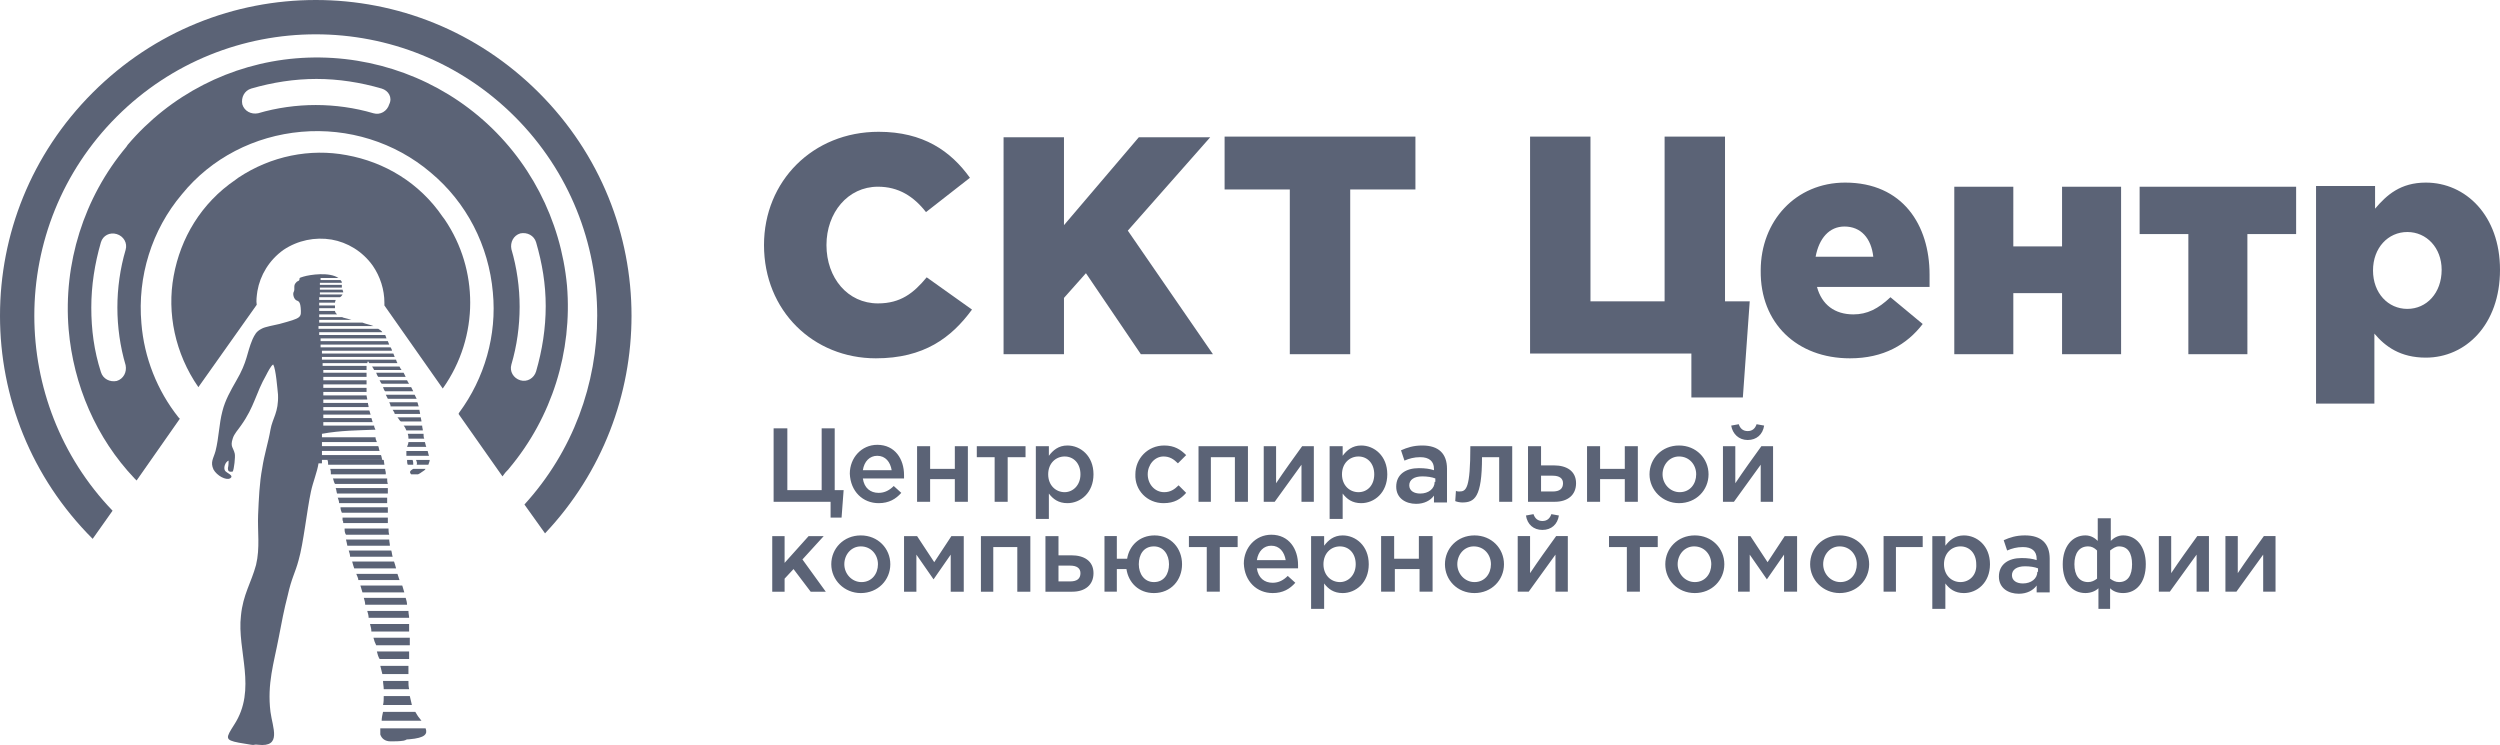 <?xml version="1.0" encoding="UTF-8" standalone="no"?>
<!-- Generator: Adobe Illustrator 19.2.1, SVG Export Plug-In . SVG Version: 6.00 Build 0)  -->

<svg
   xmlns:dc="http://purl.org/dc/elements/1.1/"
   xmlns:cc="http://creativecommons.org/ns#"
   xmlns:rdf="http://www.w3.org/1999/02/22-rdf-syntax-ns#"
   xmlns:svg="http://www.w3.org/2000/svg"
   xmlns="http://www.w3.org/2000/svg"
   xmlns:sodipodi="http://sodipodi.sourceforge.net/DTD/sodipodi-0.dtd"
   xmlns:inkscape="http://www.inkscape.org/namespaces/inkscape"
   version="1.1"
   id="Слой_1"
   x="0px"
   y="0px"
   viewBox="0 0 364.2 108.537"
   xml:space="preserve"
   sodipodi:docname="Logo_ckt_mono_5b6376.svg"
   width="364.2"
   height="108.537"
   inkscape:version="0.92.0 r15299"><defs
   id="defs23" /><sodipodi:namedview
   pagecolor="#ffffff"
   bordercolor="#666666"
   borderopacity="1"
   objecttolerance="10"
   gridtolerance="10"
   guidetolerance="10"
   inkscape:pageopacity="0"
   inkscape:pageshadow="2"
   inkscape:window-width="1898"
   inkscape:window-height="987"
   id="namedview21"
   showgrid="false"
   fit-margin-top="0"
   fit-margin-left="0"
   fit-margin-right="0"
   fit-margin-bottom="0"
   inkscape:zoom="3.69"
   inkscape:cx="178.66524"
   inkscape:cy="38.307038"
   inkscape:window-x="0"
   inkscape:window-y="40"
   inkscape:window-maximized="0"
   inkscape:current-layer="Слой_1" />
<style
   type="text/css"
   id="style2">
	.st0{fill-rule:evenodd;clip-rule:evenodd;fill:#009FE3;}
	.st1{fill-rule:evenodd;clip-rule:evenodd;fill:#10183E;}
	.st2{fill-rule:evenodd;clip-rule:evenodd;fill:#9395A4;}
</style>
<path
   class="st0"
   d="m 54.7,62.6 c -0.1,-0.2 -0.2,-0.4 -0.2,-0.6 -2.5,0 -4.9,0 -7.4,0 0,-0.2 0,-0.4 0,-0.5 2.4,0 4.8,0 7.2,0 -0.1,-0.2 -0.1,-0.4 -0.2,-0.6 -2.3,0 -4.7,0 -7,0 0,-0.2 0,-0.3 0,-0.5 2.3,0 4.6,0 6.9,0 -0.1,-0.2 -0.1,-0.4 -0.2,-0.6 -2.2,0 -4.5,0 -6.7,0 0,-0.2 0,-0.3 0,-0.5 2.2,0 4.4,0 6.6,0 0,-0.2 -0.1,-0.4 -0.1,-0.6 -2.2,0 -4.3,0 -6.5,0 0,-0.2 0,-0.3 0,-0.5 2.1,0 4.3,0 6.4,0 0,-0.2 -0.1,-0.4 -0.1,-0.6 -2.1,0 -4.2,0 -6.3,0 0,-0.2 0,-0.3 0,-0.5 2.1,0 4.2,0 6.3,0 0,-0.2 0,-0.4 0,-0.6 -2.1,0 -4.2,0 -6.3,0 0,-0.2 0,-0.3 0,-0.5 2.1,0 4.2,0 6.3,0 0,-0.2 0,-0.4 0,-0.6 -2.1,0 -4.2,0 -6.3,0 0,-0.2 0,-0.3 0,-0.5 2.1,0 4.2,0 6.3,0 0,0 0,-0.1 0,-0.1 0,-0.2 0,-0.3 0,-0.5 -2.1,0 -4.2,0 -6.3,0 0,-0.1 0,-0.3 0,-0.4 2.1,0 4.2,0 6.3,0 0,-0.1 0,-0.2 0,-0.3 0,-0.1 0,-0.2 0,-0.3 -2.1,0 -4.3,0 -6.4,0 0,-0.2 0,-0.3 0,-0.4 2.2,0 4.3,0 6.5,0 0,-0.1 0.1,-0.2 0.1,-0.3 0.1,0.1 0.1,0.2 0.2,0.3 1.4,0 2.7,0 4.1,0 -0.1,-0.2 -0.2,-0.4 -0.2,-0.5 -1.8,0 -3.6,0 -5.4,0 -1.8,0 -3.6,0 -5.4,0 0,-0.1 0,-0.3 0,-0.4 1.8,0 3.5,0 5.3,0 1.8,0 3.5,0 5.3,0 -0.1,-0.2 -0.1,-0.3 -0.2,-0.5 -1.7,0 -3.5,0 -5.2,0 -1.7,0 -3.5,0 -5.2,0 0,-0.1 0,-0.3 0,-0.4 1.7,0 3.4,0 5.1,0 1.7,0 3.4,0 5.1,0 0,-0.2 -0.1,-0.3 -0.2,-0.5 -1.7,0 -3.4,0 -5.1,0 -1.7,0 -3.4,0 -5.1,0 0,-0.1 0,-0.3 0,-0.4 1.7,0 3.3,0 5,0 1.7,0 3.3,0 5,0 -0.1,-0.2 -0.1,-0.3 -0.2,-0.5 -1.6,0 -3.3,0 -4.9,0 -1.6,0 -3.3,0 -4.9,0 0,-0.1 0,-0.3 0,-0.4 1.6,0 3.2,0 4.8,0 1.6,0 3.2,0 4.8,0 -0.1,-0.2 -0.1,-0.4 -0.2,-0.5 -1.6,0 -3.2,0 -4.8,0 -1.6,0 -3.2,0 -4.8,0 0,-0.1 0,-0.3 0,-0.4 1.6,0 3.1,0 4.6,0 1.6,0 3.1,0 4.6,0 -0.1,-0.2 -0.3,-0.3 -0.6,-0.5 -1.5,0 -2.9,0 -4.4,0 -1.4,0 -2.9,0 -4.3,0 0,-0.1 0,-0.3 0,-0.4 1.3,0 2.6,0 4,0 1.3,0 2.6,0 4,0 -0.5,-0.2 -1.1,-0.3 -1.6,-0.5 -2.1,0 -4.2,0 -6.3,0 0,-0.1 0,-0.3 0,-0.4 1.6,0 3.1,0 4.7,0 -0.3,-0.1 -0.7,-0.2 -1.1,-0.3 -0.1,0 -0.2,-0.1 -0.3,-0.1 -1.1,0 -2.2,0 -3.3,0 0,-0.1 0,-0.3 0,-0.4 0.9,0 1.8,0 2.6,0 -0.1,-0.1 -0.3,-0.3 -0.3,-0.5 -0.8,0 -1.5,0 -2.3,0 0,-0.1 0,-0.2 0,-0.4 0.8,0 1.5,0 2.3,0 0,0 0,0 0,0 0,-0.1 0,-0.3 0,-0.4 -0.8,0 -1.5,0 -2.3,0 0,-0.1 0,-0.2 0,-0.4 0.8,0 1.6,0 2.3,0 0,-0.2 0.1,-0.3 0.1,-0.4 -0.8,0 -1.6,0 -2.4,0 0,-0.1 0,-0.2 0,-0.4 1,0 2,0 3,0 0.1,0 0.3,-0.2 0.4,-0.4 -1.1,0 -2.2,0 -3.3,0 0,-0.1 0,-0.2 0,-0.3 1.1,0 2.3,0 3.4,0 0,-0.2 -0.1,-0.3 -0.1,-0.4 -1.1,0 -2.2,0 -3.3,0 0,-0.1 0,-0.2 0,-0.3 1.1,0 2.1,0 3.2,0 0,-0.1 0,-0.3 0,-0.4 -1.1,0 -2.1,0 -3.2,0 0,-0.1 0,-0.2 0,-0.3 1.1,0 2.1,0 3.2,0 0,-0.2 -0.1,-0.3 -0.2,-0.4 -1,0 -2,0 -2.9,0 0,-0.1 0,-0.2 0,-0.3 0.9,0 1.7,0 2.6,0 -1.3,-0.9 -4.1,-0.5 -5.1,-0.2 -0.8,0.2 -0.5,0.3 -0.6,0.5 -0.1,0.2 -0.3,0.1 -0.5,0.4 -0.4,0.4 -0.1,0.9 -0.3,1.3 -0.2,0.3 0,1 0.3,1.2 0.2,0.2 0.6,0 0.7,1.1 0.1,1.5 0.2,1.5 -3.1,2.4 -0.8,0.2 -2.1,0.4 -2.6,0.7 -0.8,0.4 -1,0.9 -1.3,1.5 -0.9,2.1 -0.7,3.2 -2.4,6.1 -0.8,1.4 -1.6,2.8 -2,4.4 -0.5,1.9 -0.5,3.8 -1,5.8 -0.3,1.1 -0.8,1.6 -0.3,2.7 0.5,0.9 1.8,1.6 2.4,1.3 0.7,-0.4 -0.5,-0.8 -0.7,-1.1 -0.3,-0.4 0,-1.3 0.5,-1.5 0,0.3 0,0.7 -0.1,1.1 0,0.4 0.1,0.6 0.7,0.5 0.2,-0.3 0.4,-2.2 0.3,-2.6 -0.2,-0.9 -0.7,-1 -0.3,-2.2 0.2,-0.7 0.8,-1.3 1.2,-1.9 2,-2.8 2.1,-4.6 3.7,-7.4 0.1,-0.2 0.7,-1.4 1,-1.5 0.4,0.7 0.6,3.5 0.7,4.4 0.1,2.6 -0.8,3.4 -1.1,5.1 -0.3,1.8 -0.9,3.6 -1.2,5.6 -0.4,2.1 -0.5,4.5 -0.6,6.8 -0.1,2.4 0.3,4.8 -0.3,7.3 -0.7,2.6 -1.9,4.3 -2.2,7.4 -0.6,5.1 2.4,10.7 -1,15.9 -1.2,1.9 -1.4,2.2 0.7,2.6 0.6,0.1 1.2,0.2 1.8,0.3 0.5,0.1 0.4,-0.1 1,0 3.5,0.4 2.1,-2.5 1.8,-4.8 -0.5,-4.1 0.5,-7.1 1.2,-10.8 0.4,-2.1 0.8,-4.2 1.3,-6.1 0.6,-2.7 1.1,-3.3 1.6,-5.2 0.7,-2.4 1.2,-7.2 1.8,-10 0.3,-1.4 0.9,-2.8 1.1,-4.1 0.2,0 0.3,0 0.5,0 0,-0.2 0,-0.3 0,-0.5 1.5,0 2.9,0 4.4,0 1.4,0 2.9,0 4.4,0 -0.1,-0.2 -0.1,-0.5 -0.2,-0.7 -1.4,0 -2.9,0 -4.3,0 -1.4,0 -2.9,0 -4.3,0 0,-0.2 0,-0.4 0,-0.6 1.4,0 2.8,0 4.2,0 1.4,0 2.8,0 4.2,0 -0.1,-0.2 -0.1,-0.5 -0.2,-0.7 -1.4,0 -2.7,0 -4.1,0 -1.4,0 -2.7,0 -4.1,0 0,-0.2 0,-0.4 0,-0.6 1.3,0 2.7,0 4,0 1.3,0 2.7,0 4,0 -0.1,-0.2 -0.2,-0.5 -0.2,-0.7 -1.3,0 -2.6,0 -3.9,0 -1.3,0 -2.6,0 -3.9,0 0,-0.2 0,-0.4 0,-0.5 2.7,-0.5 5.3,-0.5 7.8,-0.6 0,0.1 0,0.1 0,0 z m -0.5,-9.2 c 1.3,0 2.7,0 4,0 0.1,0.2 0.2,0.4 0.3,0.5 -1.3,0 -2.7,0 -4,0 -0.1,-0.2 -0.2,-0.4 -0.3,-0.5 z M 47.7,67 c 1.4,0 2.8,0 4.1,0 1.4,0 2.8,0 4.1,0 0,0.2 0.1,0.5 0.1,0.7 -1.4,0 -2.7,0 -4.1,0 -1.4,0 -2.7,0 -4.1,0 0,-0.2 0,-0.5 -0.1,-0.7 z m 7.1,-12.7 c 1.3,0 2.6,0 4,0 0.1,0.2 0.2,0.4 0.3,0.6 -1.3,0 -2.6,0 -4,0 -0.1,-0.1 -0.2,-0.3 -0.3,-0.6 z m 0.5,1.1 c 1.3,0 2.6,0 4,0 0,0 0,0 0,0 0.1,0.2 0.2,0.4 0.3,0.5 -1.3,0 -2.7,0 -4,0 -0.1,-0.1 -0.2,-0.3 -0.3,-0.5 z m 0.5,1 c 1.3,0 2.7,0 4.1,0 0.1,0.2 0.2,0.4 0.3,0.6 -1.4,0 -2.7,0 -4.1,0 -0.2,-0.2 -0.2,-0.4 -0.3,-0.6 z m 0.4,1.1 c 1.4,0 2.8,0 4.2,0 0.1,0.2 0.2,0.4 0.3,0.6 -1.4,0 -2.8,0 -4.2,0 -0.1,-0.2 -0.2,-0.4 -0.3,-0.6 z m 0.5,1.1 c 1.4,0 2.8,0 4.1,0 0.1,0.2 0.1,0.4 0.2,0.6 -1.4,0 -2.7,0 -4.1,0 0,-0.2 -0.1,-0.4 -0.2,-0.6 z m 0.5,1.1 c 1.3,0 2.6,0 3.9,0 0,0.2 0.1,0.4 0.1,0.6 -1.2,0 -2.5,0 -3.7,0 0,-0.2 -0.2,-0.4 -0.3,-0.6 z m 0.7,1.1 c 1.1,0 2.3,0 3.4,0 0,0.2 0.1,0.4 0.1,0.6 -1,0 -2,0 -3,0 -0.2,-0.1 -0.3,-0.4 -0.5,-0.6 z m 0.9,1.2 c 0.2,0.2 0.3,0.5 0.4,0.7 0.8,0 1.6,0 2.4,0 0,-0.2 -0.1,-0.4 -0.1,-0.7 -0.9,0 -1.8,0 -2.7,0 z m 0.6,1.2 c 0.1,0.3 0.1,0.5 0.1,0.7 0.7,0 1.5,0 2.3,0 -0.1,-0.2 -0.1,-0.5 -0.1,-0.7 -0.8,0 -1.5,0 -2.3,0 z m 0.1,1.2 c 0,0.2 -0.1,0.4 -0.2,0.7 0.9,0 1.9,0 2.8,0 -0.1,-0.2 -0.1,-0.4 -0.2,-0.7 -0.7,0 -1.6,0 -2.4,0 z m -0.3,1.3 c 0,0.2 0,0.5 0,0.7 1.1,0 2.2,0 3.3,0 -0.1,-0.2 -0.1,-0.4 -0.2,-0.7 v 0 c -1.1,0 -2.1,0 -3.1,0 z m 0.1,1.3 c 0,0.2 0,0.5 0.1,0.7 0.3,0 0.5,0 0.8,0 0,-0.2 0,-0.5 -0.1,-0.7 -0.2,0 -0.5,0 -0.8,0 z m 1.3,0 c 0.1,0.2 0.2,0.5 0.1,0.7 0.6,0 1.1,0 1.7,0 0.1,-0.3 0.2,-0.5 0.2,-0.7 -0.6,0 -1.3,0 -2,0 z m -0.4,1.3 c -0.3,0.2 -0.7,0.4 -0.3,0.8 0.3,0 0.7,0 1,0 0.2,-0.1 0.4,-0.2 0.5,-0.3 0.3,-0.2 0.5,-0.3 0.6,-0.5 -0.6,0 -1.2,0 -1.8,0 z m -12.1,0 c 1.3,0 2.7,0 4,0 1.3,0 2.7,0 4,0 0,0.2 0.1,0.4 0.1,0.6 0,0.1 0,0.1 0,0.2 -2.7,0 -5.3,0 -8,0 0,-0.3 0,-0.5 -0.1,-0.8 z m 0.4,1.4 c 2.6,0 5.2,0 7.9,0 0,0.3 0,0.5 0.1,0.8 -2.6,0 -5.1,0 -7.7,0 -0.2,-0.3 -0.2,-0.6 -0.3,-0.8 z m 0.4,1.4 c 2.5,0 5.1,0 7.6,0 0,0.3 0,0.5 0,0.8 -2.5,0 -4.9,0 -7.4,0 C 49,71.6 49,71.3 48.9,71.1 Z m 0.3,1.4 c 2.4,0 4.8,0 7.2,0 0,0.3 0,0.5 0,0.8 -2.4,0 -4.7,0 -7,0 0,-0.3 -0.1,-0.5 -0.2,-0.8 z m 0.4,1.4 c 2.3,0 4.6,0 6.9,0 0,0.3 0,0.5 0,0.8 -2.2,0 -4.5,0 -6.7,0 -0.1,-0.2 -0.2,-0.5 -0.2,-0.8 z m 0.3,1.5 c 2.2,0 4.4,0 6.6,0 0,0.3 0,0.6 0,0.8 -2.2,0 -4.3,0 -6.5,0 0,-0.1 0,-0.3 -0.1,-0.4 0,-0.1 0,-0.2 0,-0.4 z m 0.3,1.6 c 2.1,0 4.3,0 6.4,0 0,0.3 0,0.6 0.1,0.9 -2.1,0 -4.2,0 -6.3,0 -0.2,-0.3 -0.2,-0.6 -0.2,-0.9 z m 0.2,1.6 c 2.1,0 4.2,0 6.3,0 0,0.3 0.1,0.6 0.1,0.9 -2.1,0 -4.2,0 -6.2,0 -0.1,-0.4 -0.1,-0.6 -0.2,-0.9 z m 0.4,1.6 c 2.1,0 4.1,0 6.2,0 0.1,0.3 0.1,0.6 0.2,0.9 -2.1,0 -4.1,0 -6.2,0 0,-0.3 -0.1,-0.6 -0.2,-0.9 z m 0.5,1.6 c 2,0 4.1,0 6.1,0 0.1,0.3 0.2,0.6 0.3,1 -2,0 -4,0 -6.1,0 -0.1,-0.3 -0.2,-0.6 -0.3,-1 z m 0.6,1.8 c 2,0 4,0 6,0 0.1,0.3 0.2,0.6 0.3,0.9 0,0 0,0 0,0 -2,0 -4,0 -6,0 0,-0.3 -0.2,-0.6 -0.3,-0.9 z m 0.6,1.7 c 2,0 4.1,0 6.1,0 0.1,0.3 0.2,0.7 0.3,1 -2,0 -4.1,0 -6.1,0 -0.1,-0.3 -0.2,-0.7 -0.3,-1 z m 0.5,1.8 c 2,0 4.1,0 6.1,0 0.1,0.3 0.2,0.7 0.2,1 -2,0 -4.1,0 -6.1,0 0,-0.3 -0.1,-0.7 -0.2,-1 z m 0.5,1.9 c 2,0 4,0 6,0 0,0.4 0.1,0.7 0.1,1 -2,0 -3.9,0 -5.9,0 0,-0.3 -0.1,-0.7 -0.2,-1 z m 0.4,1.9 c 1.9,0 3.8,0 5.7,0 0,0.4 0,0.7 0,1.1 -1.8,0 -3.7,0 -5.5,0 0,-0.4 -0.1,-0.7 -0.2,-1.1 z m 0.5,2 c 1.8,0 3.5,0 5.3,0 0,0.4 0,0.7 0,1.1 -1.6,0 -3.3,0 -4.9,0 -0.2,-0.4 -0.3,-0.7 -0.4,-1.1 z m 0.5,2 c 1.6,0 3.1,0 4.7,0 0,0.1 0,0.2 0,0.3 0,0.3 0,0.5 0,0.8 -1.4,0 -2.9,0 -4.3,0 -0.2,-0.3 -0.3,-0.7 -0.4,-1.1 z m 0.5,2.1 c 1.4,0 2.7,0 4.1,0 0,0.4 0,0.8 0,1.2 -1.3,0 -2.5,0 -3.8,0 -0.1,-0.4 -0.2,-0.8 -0.3,-1.2 z m 0.4,2.2 c 1.2,0 2.4,0 3.7,0 0,0.4 0,0.8 0.1,1.2 -1.2,0 -2.4,0 -3.7,0 0,-0.4 -0.1,-0.8 -0.1,-1.2 z m 0.1,2.2 c 1.3,0 2.5,0 3.8,0 0.1,0.4 0.2,0.9 0.3,1.3 -1.4,0 -2.8,0 -4.2,0 0.1,-0.4 0.1,-0.9 0.1,-1.3 z m -0.1,2.3 c 1.6,0 3.1,0 4.7,0 0.1,0.2 0.2,0.3 0.3,0.5 0.1,0.2 0.4,0.5 0.6,0.8 -1.9,0 -3.9,0 -5.8,0 0,-0.4 0.1,-0.9 0.2,-1.3 z m -0.4,2.4 c 2.2,0 4.4,0 6.6,0 0.3,0.8 0,1.4 -2.4,1.6 -0.6,0 -0.3,0.1 -0.8,0.2 -0.6,0.1 -1.3,0.1 -1.9,0.1 -0.8,0 -1.3,-0.4 -1.5,-1 0,-0.2 0,-0.5 0,-0.9 z"
   id="path4"
   inkscape:connector-curvature="0"
   style="clip-rule:evenodd;fill:#5b6376;fill-rule:evenodd;fill-opacity:1" />
<path
   class="st1"
   d="M 76.4,73.5 C 83.5,65.7 87,55.9 87,46 87,35.5 83,25 75,17 67,9 56.5,5 46,5 35.5,5 25,9 17,17 9,25 5,35.5 5,46 5,56.2 8.8,66.5 16.4,74.4 l -2.9,4.1 C 4.5,69.5 0,57.8 0,46 0,34.2 4.5,22.5 13.5,13.5 22.5,4.5 34.2,0 46,0 57.8,0 69.5,4.5 78.5,13.5 87.5,22.5 92,34.2 92,46 92,57.4 87.8,68.8 79.4,77.7 Z"
   id="path6"
   inkscape:connector-curvature="0"
   style="clip-rule:evenodd;fill:#5b6376;fill-rule:evenodd;fill-opacity:1" />
<path
   class="st0"
   d="m 66.9,60.1 c 3.7,-5 5.5,-11.3 4.9,-17.5 C 71.2,35.8 68,29.5 62.7,25.1 57.5,20.7 50.7,18.6 43.9,19.2 37.1,19.8 30.8,23 26.5,28.3 v 0 c -4.4,5.2 -6.5,12 -5.9,18.8 0.4,5 2.3,9.8 5.4,13.7 l 0.2,0.2 -6.3,9 -0.3,-0.3 C 14,63.8 10.7,56.1 10,48 9.2,38.4 12.2,28.8 18.4,21.4 l 0.2,-0.3 v 0 c 6.2,-7.3 15,-11.8 24.5,-12.6 9.6,-0.8 19.2,2.2 26.6,8.4 7.4,6.2 12,15.1 12.9,24.7 0.8,9.6 -2.2,19.2 -8.4,26.6 -0.2,0.3 -0.5,0.5 -0.7,0.8 l -0.3,0.4 -6.4,-9.1 z M 14.7,35.3 c -0.9,3.1 -1.4,6.3 -1.4,9.5 0,3.2 0.4,6.3 1.4,9.4 0.3,1 1.3,1.5 2.3,1.3 1,-0.3 1.5,-1.3 1.3,-2.3 -0.8,-2.7 -1.2,-5.6 -1.2,-8.4 0,-2.8 0.4,-5.7 1.2,-8.4 0.3,-1 -0.3,-2 -1.3,-2.3 -1,-0.3 -2,0.2 -2.3,1.2 z m 63.4,0 c -0.3,-1 -1.3,-1.5 -2.3,-1.3 -1,0.3 -1.5,1.3 -1.3,2.3 0.8,2.7 1.2,5.6 1.2,8.4 0,2.8 -0.4,5.7 -1.2,8.4 -0.3,1 0.3,2 1.3,2.3 1,0.3 2,-0.3 2.3,-1.3 0.9,-3.1 1.4,-6.3 1.4,-9.5 0,-3.2 -0.5,-6.2 -1.4,-9.3 z M 55.6,12.9 c -3.1,-0.9 -6.3,-1.4 -9.5,-1.4 -3.2,0 -6.4,0.5 -9.5,1.4 -1,0.3 -1.5,1.3 -1.3,2.3 0.3,1 1.3,1.5 2.3,1.3 2.7,-0.8 5.6,-1.2 8.4,-1.2 2.8,0 5.7,0.4 8.4,1.2 1,0.3 2,-0.3 2.3,-1.3 0.5,-1 -0.1,-2 -1.1,-2.3 z"
   id="path8"
   inkscape:connector-curvature="0"
   style="clip-rule:evenodd;fill:#5b6376;fill-rule:evenodd;fill-opacity:1" />
<path
   class="st1"
   d="m 56,44.5 c 0,-0.1 0,-0.3 0,-0.4 0,-1.9 -0.6,-3.8 -1.7,-5.4 v 0 c -1.5,-2.1 -3.7,-3.4 -6,-3.8 -2.4,-0.4 -4.9,0.1 -7,1.5 v 0 c -2.1,1.5 -3.4,3.7 -3.8,6 -0.1,0.7 -0.2,1.4 -0.1,2 l -8.5,12 c -3.4,-4.9 -4.6,-10.8 -3.6,-16.2 1,-5.5 4,-10.6 9,-14 l 0.4,-0.3 v 0 c 4.8,-3.2 10.5,-4.3 15.8,-3.3 5.5,1 10.6,4 14,9 l 0.3,0.4 v 0 c 2.5,3.7 3.7,7.9 3.7,12.1 0,4.3 -1.3,8.7 -4,12.5 v 0 z"
   id="path10"
   inkscape:connector-curvature="0"
   style="clip-rule:evenodd;fill:#5b6376;fill-rule:evenodd;fill-opacity:1" />
<path
   class="st2"
   d="m 121,75.4 h 1.6 l 0.3,-4 h -1.3 v -9 h -1.9 v 9 h -5 v -9 h -2 v 10.7 h 8.3 z m 7,-2.1 c 1.5,0 2.5,-0.6 3.3,-1.5 l -1.1,-1 c -0.6,0.6 -1.3,1 -2.2,1 -1.2,0 -2.1,-0.7 -2.3,-2.1 h 6 c 0,-0.1 0,-0.4 0,-0.5 0,-2.3 -1.3,-4.4 -3.9,-4.4 -2.3,0 -4,1.9 -4,4.2 0.1,2.6 1.9,4.3 4.2,4.3 z m -2.3,-4.8 c 0.2,-1.3 1,-2.1 2.1,-2.1 1.2,0 1.9,0.9 2.1,2.1 z m 7.9,4.6 h 1.9 v -3.3 h 3.6 v 3.3 H 141 V 65 h -1.9 v 3.3 h -3.6 V 65 h -1.9 z m 11.3,0 h 1.9 v -6.5 h 2.6 V 65 h -7.1 v 1.6 h 2.6 z m 6,2.5 h 1.9 v -3.7 c 0.6,0.8 1.4,1.4 2.7,1.4 1.9,0 3.8,-1.5 3.8,-4.2 0,-2.7 -1.9,-4.2 -3.8,-4.2 -1.3,0 -2.1,0.7 -2.7,1.5 V 65 h -1.9 z m 4.2,-3.9 c -1.3,0 -2.4,-1 -2.4,-2.6 0,-1.6 1.1,-2.6 2.4,-2.6 1.3,0 2.3,1 2.3,2.6 0,1.6 -1.1,2.6 -2.3,2.6 z m 14.4,1.6 c 1.6,0 2.5,-0.6 3.3,-1.5 l -1.1,-1.1 c -0.6,0.6 -1.2,1 -2.1,1 -1.4,0 -2.4,-1.2 -2.4,-2.6 v 0 c 0,-1.4 1,-2.6 2.3,-2.6 0.9,0 1.5,0.4 2.1,1 l 1.2,-1.2 c -0.8,-0.8 -1.7,-1.4 -3.2,-1.4 -2.4,0 -4.2,1.9 -4.2,4.2 v 0 c -0.1,2.3 1.7,4.2 4.1,4.2 z m 5,-0.2 h 1.9 v -6.5 h 3.5 v 6.5 h 1.9 V 65 h -7.2 v 8.1 z m 9.5,0 h 1.7 l 3.9,-5.4 v 5.4 h 1.8 V 65 h -1.7 c -1.3,1.8 -2.6,3.6 -3.8,5.4 V 65 h -1.8 v 8.1 z m 9.7,2.5 h 1.9 v -3.7 c 0.6,0.8 1.4,1.4 2.7,1.4 1.9,0 3.8,-1.5 3.8,-4.2 0,-2.7 -1.9,-4.2 -3.8,-4.2 -1.3,0 -2.1,0.7 -2.7,1.5 V 65 h -1.9 z m 4.2,-3.9 c -1.3,0 -2.4,-1 -2.4,-2.6 0,-1.6 1.1,-2.6 2.4,-2.6 1.3,0 2.3,1 2.3,2.6 0,1.6 -1,2.6 -2.3,2.6 z m 12.9,1.4 v -4.8 c 0,-2.2 -1.2,-3.4 -3.6,-3.4 -1.3,0 -2.2,0.3 -3.1,0.7 l 0.5,1.5 c 0.7,-0.3 1.4,-0.5 2.3,-0.5 1.3,0 2,0.6 2,1.7 v 0.2 c -0.6,-0.2 -1.3,-0.3 -2.2,-0.3 -1.9,0 -3.3,0.9 -3.3,2.7 0,1.7 1.4,2.5 2.9,2.5 1.2,0 2.1,-0.5 2.6,-1.2 v 1 h 1.9 z M 209,70.2 c 0,1 -0.9,1.7 -2.1,1.7 -0.9,0 -1.6,-0.4 -1.6,-1.2 0,-0.8 0.7,-1.3 1.9,-1.3 0.7,0 1.4,0.1 1.9,0.3 v 0.5 z m 4,3 c 1.8,0 2.9,-0.7 2.9,-6.6 h 2.5 v 6.5 h 1.9 V 65 h -6.1 c 0,6.2 -0.6,6.6 -1.6,6.6 -0.1,0 -0.4,0 -0.5,-0.1 L 212,73 c 0.2,0.1 0.7,0.2 1,0.2 z m 9.6,-0.1 h 3.9 c 1.9,0 3.1,-1 3.1,-2.7 0,-1.8 -1.4,-2.6 -3.2,-2.6 h -1.9 V 65 h -1.9 z m 1.9,-1.5 v -2.3 h 1.7 c 1,0 1.5,0.4 1.5,1.1 0,0.8 -0.5,1.2 -1.5,1.2 z m 6.7,1.5 h 1.9 v -3.3 h 3.6 v 3.3 h 1.9 V 65 h -1.9 v 3.3 h -3.6 V 65 h -1.9 z m 13.4,0.2 c 2.5,0 4.3,-1.9 4.3,-4.2 0,-2.3 -1.8,-4.2 -4.3,-4.2 -2.5,0 -4.3,1.9 -4.3,4.2 0,2.3 1.9,4.2 4.3,4.2 z m 0.1,-1.6 c -1.4,0 -2.5,-1.2 -2.5,-2.6 0,-1.4 1,-2.6 2.4,-2.6 1.5,0 2.5,1.2 2.5,2.6 0,1.4 -0.9,2.6 -2.4,2.6 z m 9.9,-7.6 c 1.3,0 2.2,-0.8 2.4,-2.1 l -1.1,-0.2 c -0.2,0.6 -0.6,1 -1.3,1 -0.7,0 -1.1,-0.4 -1.3,-1 l -1.1,0.2 c 0.2,1.2 1.1,2.1 2.4,2.1 z m -3.7,9 h 1.7 l 3.9,-5.4 v 5.4 h 1.8 V 65 h -1.7 c -1.3,1.8 -2.6,3.6 -3.8,5.4 V 65 H 251 v 8.1 z M 112.5,86.2 h 1.8 v -1.9 l 1.3,-1.4 2.5,3.3 h 2.2 l -3.4,-4.7 3.1,-3.4 h -2.2 l -3.5,3.9 v -3.9 h -1.8 z m 12.9,0.2 c 2.5,0 4.3,-1.9 4.3,-4.2 0,-2.3 -1.8,-4.2 -4.3,-4.2 -2.5,0 -4.3,1.9 -4.3,4.2 0,2.3 1.9,4.2 4.3,4.2 z m 0.1,-1.6 c -1.4,0 -2.5,-1.2 -2.5,-2.6 0,-1.4 1,-2.6 2.4,-2.6 1.5,0 2.5,1.2 2.5,2.6 0,1.4 -0.9,2.6 -2.4,2.6 z m 6.2,1.4 h 1.8 v -5.4 l 2.5,3.6 2.5,-3.6 v 5.4 h 1.9 v -8.1 h -1.8 l -2.5,3.8 -2.5,-3.8 h -1.9 z m 11.1,0 h 1.9 v -6.5 h 3.5 v 6.5 h 1.9 v -8.1 h -7.2 v 8.1 z m 9.5,0 h 3.9 c 1.9,0 3.1,-1 3.1,-2.7 0,-1.8 -1.4,-2.6 -3.2,-2.6 h -1.9 v -2.8 h -1.9 z m 1.9,-1.5 v -2.3 h 1.7 c 1,0 1.5,0.4 1.5,1.1 0,0.8 -0.5,1.2 -1.5,1.2 z m 13.9,1.7 c 2.5,0 4.1,-1.9 4.1,-4.2 0,-2.3 -1.6,-4.2 -4,-4.2 -2.2,0 -3.7,1.5 -4,3.4 h -1.5 v -3.3 h -1.8 v 8.1 h 1.8 v -3.3 h 1.4 c 0.3,2 1.8,3.5 4,3.5 z m 0,-1.6 c -1.4,0 -2.2,-1.2 -2.2,-2.6 0,-1.4 0.7,-2.6 2.2,-2.6 1.4,0 2.2,1.2 2.2,2.6 0,1.4 -0.7,2.6 -2.2,2.6 z m 7.7,1.4 h 1.9 v -6.5 h 2.6 v -1.6 h -7.1 v 1.6 h 2.6 z m 9.6,0.2 c 1.5,0 2.5,-0.6 3.3,-1.5 l -1.1,-1 c -0.6,0.6 -1.3,1 -2.2,1 -1.2,0 -2.1,-0.7 -2.3,-2.1 h 6 c 0,-0.1 0,-0.4 0,-0.5 0,-2.3 -1.3,-4.4 -3.9,-4.4 -2.3,0 -4,1.9 -4,4.2 0.1,2.6 1.9,4.3 4.2,4.3 z m -2.3,-4.8 c 0.2,-1.3 1,-2.1 2.1,-2.1 1.2,0 1.9,0.9 2.1,2.1 z m 7.9,7.1 h 1.9 V 85 c 0.6,0.8 1.4,1.4 2.7,1.4 1.9,0 3.8,-1.5 3.8,-4.2 0,-2.7 -1.9,-4.2 -3.8,-4.2 -1.3,0 -2.1,0.7 -2.7,1.5 V 78.1 H 191 Z m 4.2,-3.9 c -1.3,0 -2.4,-1 -2.4,-2.6 0,-1.6 1.1,-2.6 2.4,-2.6 1.3,0 2.3,1 2.3,2.6 0,1.6 -1.1,2.6 -2.3,2.6 z m 6.1,1.4 h 1.9 v -3.3 h 3.6 v 3.3 h 1.9 v -8.1 h -2 v 3.3 h -3.6 v -3.3 h -1.9 v 8.1 z m 13.5,0.2 c 2.5,0 4.3,-1.9 4.3,-4.2 0,-2.3 -1.8,-4.2 -4.3,-4.2 -2.5,0 -4.3,1.9 -4.3,4.2 0,2.3 1.8,4.2 4.3,4.2 z m 0,-1.6 c -1.4,0 -2.5,-1.2 -2.5,-2.6 0,-1.4 1,-2.6 2.4,-2.6 1.5,0 2.5,1.2 2.5,2.6 0,1.4 -0.9,2.6 -2.4,2.6 z m 9.9,-7.6 c 1.3,0 2.2,-0.8 2.4,-2.1 L 226,74.9 c -0.2,0.6 -0.6,1 -1.3,1 -0.7,0 -1.1,-0.4 -1.3,-1 l -1.1,0.2 c 0.2,1.3 1.1,2.1 2.4,2.1 z m -3.7,9 h 1.7 l 3.9,-5.4 v 5.4 h 1.8 v -8.1 h -1.7 c -1.3,1.8 -2.6,3.6 -3.8,5.4 v -5.4 h -1.8 v 8.1 z m 16,0 h 1.9 v -6.5 h 2.6 v -1.6 h -7.1 v 1.6 h 2.6 z m 9.9,0.2 c 2.5,0 4.3,-1.9 4.3,-4.2 0,-2.3 -1.8,-4.2 -4.3,-4.2 -2.5,0 -4.3,1.9 -4.3,4.2 0,2.3 1.8,4.2 4.3,4.2 z m 0,-1.6 c -1.4,0 -2.5,-1.2 -2.5,-2.6 0,-1.4 1,-2.6 2.4,-2.6 1.5,0 2.5,1.2 2.5,2.6 0,1.4 -0.9,2.6 -2.4,2.6 z m 6.2,1.4 h 1.8 v -5.4 l 2.5,3.6 2.5,-3.6 v 5.4 h 1.9 V 78.1 H 260 l -2.5,3.8 -2.5,-3.8 h -1.8 v 8.1 z m 14.9,0.2 c 2.5,0 4.3,-1.9 4.3,-4.2 0,-2.3 -1.8,-4.2 -4.3,-4.2 -2.5,0 -4.3,1.9 -4.3,4.2 0,2.3 1.9,4.2 4.3,4.2 z m 0.1,-1.6 c -1.4,0 -2.5,-1.2 -2.5,-2.6 0,-1.4 1,-2.6 2.4,-2.6 1.5,0 2.5,1.2 2.5,2.6 0,1.4 -0.9,2.6 -2.4,2.6 z m 6.2,1.4 h 1.9 v -6.5 h 3.9 v -1.6 h -5.7 v 8.1 z m 7.2,2.5 h 1.9 V 85 c 0.6,0.8 1.4,1.4 2.7,1.4 1.9,0 3.8,-1.5 3.8,-4.2 0,-2.7 -1.9,-4.2 -3.8,-4.2 -1.3,0 -2.1,0.7 -2.7,1.5 v -1.4 h -1.9 z m 4.1,-3.9 c -1.3,0 -2.4,-1 -2.4,-2.6 0,-1.6 1.1,-2.6 2.4,-2.6 1.3,0 2.3,1 2.3,2.6 0.1,1.6 -1,2.6 -2.3,2.6 z m 13,1.4 v -4.8 c 0,-2.2 -1.2,-3.4 -3.6,-3.4 -1.3,0 -2.2,0.3 -3.1,0.7 l 0.5,1.5 c 0.7,-0.3 1.4,-0.5 2.3,-0.5 1.3,0 2,0.6 2,1.7 v 0.2 c -0.6,-0.2 -1.3,-0.3 -2.2,-0.3 -1.9,0 -3.3,0.9 -3.3,2.7 0,1.7 1.4,2.5 2.9,2.5 1.2,0 2.1,-0.5 2.6,-1.2 v 1 h 1.9 z m -1.8,-2.9 c 0,1 -0.9,1.7 -2.1,1.7 -0.9,0 -1.6,-0.4 -1.6,-1.2 0,-0.8 0.7,-1.3 1.9,-1.3 0.7,0 1.4,0.1 1.9,0.3 v 0.5 z m 8.7,5.4 h 1.9 v -3 c 0.4,0.4 1,0.7 1.9,0.7 1.9,0 3.3,-1.5 3.3,-4.2 0,-2.6 -1.4,-4.2 -3.3,-4.2 -0.8,0 -1.4,0.4 -1.8,0.8 v -3.3 h -1.9 v 3.3 c -0.4,-0.4 -1,-0.8 -1.8,-0.8 -1.9,0 -3.3,1.6 -3.3,4.2 0,2.7 1.4,4.2 3.3,4.2 0.8,0 1.5,-0.3 1.9,-0.7 v 3 z m -1.3,-3.9 c -1.3,0 -2,-1 -2,-2.6 0,-1.6 0.7,-2.6 2,-2.6 0.5,0 0.9,0.2 1.3,0.6 v 4.1 c -0.4,0.3 -0.8,0.5 -1.3,0.5 z m 4.5,0 c -0.5,0 -0.9,-0.2 -1.3,-0.5 v -4.1 c 0.4,-0.3 0.8,-0.6 1.3,-0.6 1.3,0 1.9,1 1.9,2.6 0,1.6 -0.6,2.6 -1.9,2.6 z m 5.7,1.4 h 1.7 l 3.9,-5.4 v 5.4 h 1.8 v -8.1 h -1.7 c -1.3,1.8 -2.6,3.6 -3.8,5.4 v -5.4 h -1.8 v 8.1 z m 9.7,0 h 1.7 l 3.9,-5.4 v 5.4 h 1.8 v -8.1 h -1.7 c -1.3,1.8 -2.6,3.6 -3.8,5.4 v -5.4 h -1.8 v 8.1 z"
   id="path12"
   inkscape:connector-curvature="0"
   style="clip-rule:evenodd;fill:#5b6376;fill-rule:evenodd;fill-opacity:1" />
<g
   id="g18"
   transform="translate(-20.3,-47.9)"
   style="fill:#5b6376;fill-opacity:1">
	<path
   class="st0"
   d="m 147.9,100.1 c 7,0 11,-3 14,-7.1 l -6.6,-4.7 c -1.9,2.3 -3.8,3.8 -7.1,3.8 -4.4,0 -7.5,-3.7 -7.5,-8.5 0,-4.7 3.1,-8.5 7.5,-8.5 3,0 5.2,1.4 7,3.7 l 6.4,-5 c -2.8,-3.9 -6.8,-6.7 -13.3,-6.7 -9.6,0 -16.7,7.2 -16.7,16.5 0,9.6 7.2,16.5 16.3,16.5 z m 18.6,-0.6 h 8.8 v -8.2 l 3.2,-3.6 8,11.8 H 197 l -12.4,-18 12,-13.6 H 186.2 L 175.3,80.7 V 67.9 h -8.8 z m 41.7,0 h 8.8 v -24 h 9.5 v -7.7 h -27.8 v 7.7 h 9.5 z"
   id="path14"
   inkscape:connector-curvature="0"
   style="clip-rule:evenodd;fill:#5b6376;fill-rule:evenodd;fill-opacity:1" />
	<path
   class="st1"
   d="m 266.8,105.8 h 7.4 l 1,-14 h -3.6 v -24 h -8.8 v 24 H 252 v -24 h -8.8 v 31.6 h 23.5 v 6.4 z m 23,-5.7 c 4.9,0 8.3,-2 10.6,-5 l -4.7,-3.9 c -1.8,1.7 -3.4,2.5 -5.4,2.5 -2.7,0 -4.6,-1.4 -5.3,-4 h 16.4 c 0,-0.6 0,-1.2 0,-1.8 0,-7.2 -3.9,-13.4 -12.3,-13.4 -7.2,0 -12.3,5.6 -12.3,12.8 -0.1,7.7 5.3,12.8 13,12.8 z m -5,-14.8 c 0.5,-2.7 2,-4.4 4.2,-4.4 2.4,0 3.9,1.7 4.2,4.4 z M 305,99.5 h 8.6 v -8.9 h 7.1 v 8.9 h 8.6 V 75.1 h -8.6 v 8.7 h -7.1 V 75.1 H 305 Z m 34.1,0 h 8.6 V 82 h 7.1 V 75.1 H 332 V 82 h 7.1 z m 18.5,7.2 h 8.6 V 96.5 c 1.6,1.9 3.8,3.5 7.5,3.5 5.8,0 10.8,-4.8 10.8,-12.8 0,-7.9 -5,-12.7 -10.8,-12.7 -3.7,0 -5.7,1.8 -7.4,3.8 V 75 h -8.6 v 31.7 z M 371,92.9 c -2.8,0 -5,-2.3 -5,-5.6 0,-3.3 2.2,-5.6 5,-5.6 2.8,0 5,2.3 5,5.5 0,3.4 -2.2,5.7 -5,5.7 z"
   id="path16"
   inkscape:connector-curvature="0"
   style="clip-rule:evenodd;fill:#5b6376;fill-rule:evenodd;fill-opacity:1" />
</g>
</svg>
